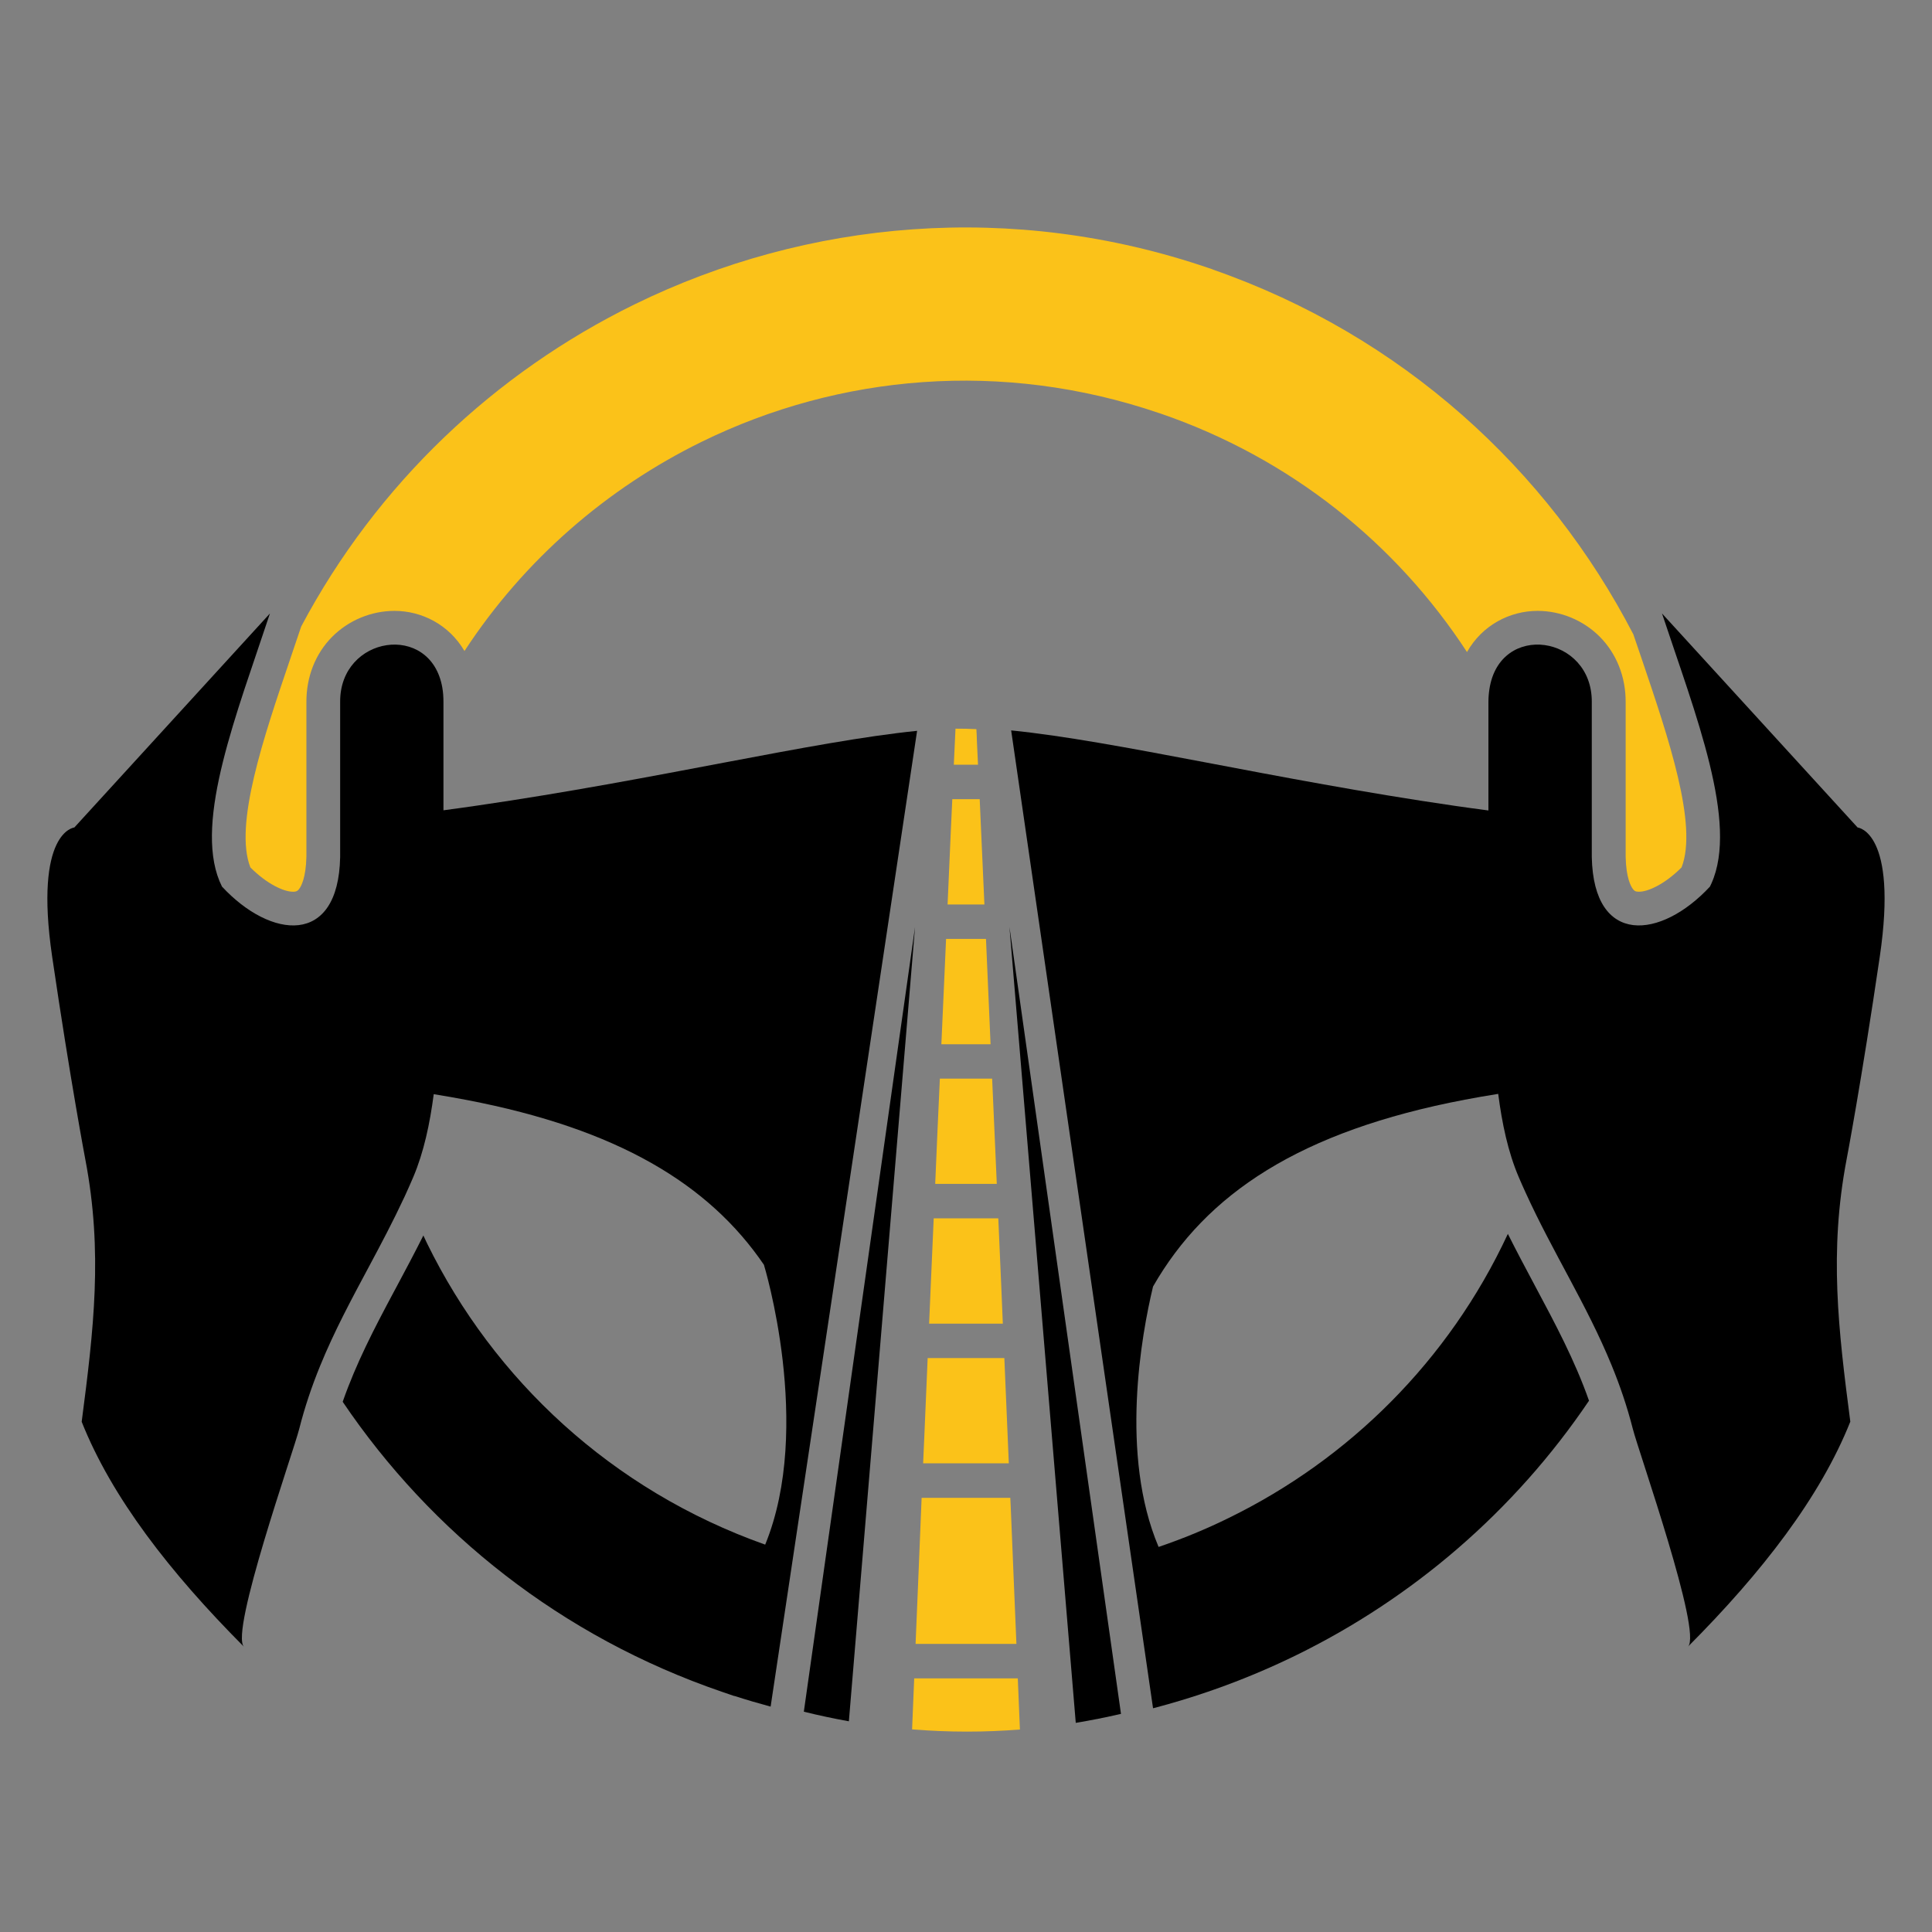 <?xml version="1.0" encoding="utf-8"?>
<!-- Generator: Adobe Illustrator 16.0.0, SVG Export Plug-In . SVG Version: 6.00 Build 0)  -->
<!DOCTYPE svg PUBLIC "-//W3C//DTD SVG 1.1//EN" "http://www.w3.org/Graphics/SVG/1.1/DTD/svg11.dtd">
<svg version="1.1" id="Calque_1" xmlns="http://www.w3.org/2000/svg" xmlns:xlink="http://www.w3.org/1999/xlink" x="0px" y="0px"
	 width="32px" height="32px" viewBox="107.75 29.25 32 32" enable-background="new 107.75 29.25 32 32" xml:space="preserve">
<rect x="107.75" y="29.25" width="32" height="32" fill="#808080" stroke="none"/>
<g>
	<path fill="#FBC219" d="M111.897,43.617c0.139,0.139,0.276,0.239,0.399,0.305c0.123,0.066,0.23,0.098,0.308,0.098
		c0.061,0,0.078-0.018,0.1-0.045c0.034-0.044,0.113-0.186,0.121-0.535v-2.56c-0.002-0.418,0.148-0.802,0.426-1.082
		c0.271-0.273,0.648-0.43,1.033-0.43c0.45,0,0.902,0.226,1.159,0.665c0.989-1.512,2.359-2.696,3.93-3.466
		c2.276-1.116,4.98-1.361,7.575-0.475l0.011,0.003c2.175,0.744,3.924,2.169,5.089,3.955c0.254-0.449,0.713-0.682,1.169-0.682
		c0.385,0,0.761,0.157,1.032,0.43c0.277,0.28,0.429,0.664,0.427,1.082v2.56c0.007,0.349,0.086,0.49,0.12,0.535
		c0.021,0.028,0.039,0.045,0.099,0.045c0.079,0,0.186-0.032,0.308-0.098c0.123-0.066,0.261-0.167,0.399-0.305
		c0.274-0.702-0.219-2.151-0.654-3.436c-0.048-0.141-0.096-0.282-0.144-0.422c0,0,0-0.001,0-0.001
		c-1.415-2.734-3.834-4.951-6.962-6.042l-0.006-0.004l-0.065-0.022c-3.249-1.111-6.646-0.801-9.51,0.601
		c-2.306,1.13-4.264,2.966-5.522,5.335c-0.062,0.185-0.125,0.37-0.188,0.556C112.115,41.466,111.623,42.916,111.897,43.617z"/>
	<path d="M115.654,42.593c-0.184,0.027-0.371,0.053-0.559,0.078v-1.793c0-0.086-0.006-0.166-0.019-0.24
		c-0.191-1.093-1.701-0.859-1.692,0.24v2.568c-0.029,1.483-1.149,1.359-1.957,0.489c-0.015-0.031-0.028-0.061-0.042-0.092
		c-0.414-1.013,0.287-2.774,0.836-4.432l-3.24,3.545c0,0-0.672,0.061-0.367,2.14c0.305,2.074,0.549,3.357,0.55,3.362
		c0.292,1.531,0.138,2.813-0.061,4.341c0.497,1.25,1.456,2.49,2.688,3.727c-0.237-0.238,0.817-3.224,0.914-3.605
		c0.094-0.37,0.211-0.714,0.345-1.042c0.237-0.582,0.525-1.115,0.815-1.657c0.198-0.37,0.397-0.746,0.582-1.143
		c0.008-0.017,0.016-0.034,0.023-0.05c0.042-0.093,0.085-0.188,0.125-0.283c0.175-0.412,0.275-0.885,0.339-1.373
		c0.188,0.03,0.373,0.063,0.551,0.097c2.497,0.479,4.008,1.393,4.918,2.729c0,0,0.821,2.68,0.021,4.635
		c-2.545-0.902-4.496-2.737-5.599-4.987c-0.021-0.044-0.042-0.089-0.063-0.134c-0.002,0.005-0.004,0.009-0.006,0.013
		c-0.141,0.28-0.285,0.552-0.427,0.817c-0.022,0.04-0.043,0.081-0.065,0.121c-0.316,0.592-0.615,1.165-0.838,1.804
		c1.464,2.166,3.619,3.891,6.28,4.803l0.204,0.07h0.008c0.198,0.064,0.396,0.122,0.596,0.176l2.426-16.162
		C121.217,41.528,118.623,42.162,115.654,42.593z"/>
	<path d="M138.885,45.096c0.306-2.079-0.367-2.14-0.367-2.14l-3.24-3.545c0.557,1.679,1.269,3.465,0.819,4.471l0,0
		c-0.008,0.018-0.017,0.035-0.025,0.053c-0.807,0.87-1.927,0.994-1.957-0.49v-2.567c0.008-1.109-1.527-1.337-1.696-0.211
		c-0.01,0.066-0.016,0.136-0.016,0.211v1.796c-0.188-0.024-0.374-0.051-0.558-0.077c-3.001-0.436-5.622-1.078-7.347-1.249
		l2.35,16.196c0.818-0.213,1.611-0.507,2.368-0.877c1.929-0.944,3.616-2.385,4.853-4.217c-0.239-0.677-0.562-1.279-0.898-1.909
		c-0.148-0.278-0.299-0.56-0.446-0.854c-0.981,2.109-2.641,3.736-4.621,4.704c-0.377,0.186-0.766,0.346-1.164,0.481
		c-0.646-1.524-0.285-3.509-0.092-4.313c0.88-1.538,2.436-2.574,5.166-3.095c0.178-0.034,0.362-0.066,0.551-0.096
		c0.063,0.489,0.163,0.964,0.339,1.376c0.037,0.085,0.073,0.17,0.112,0.253c0.458,1.006,1.015,1.861,1.426,2.863
		c0.137,0.333,0.257,0.682,0.353,1.058c0.097,0.382,1.151,3.368,0.914,3.605c1.231-1.235,2.19-2.477,2.688-3.726
		c-0.199-1.527-0.353-2.811-0.062-4.341C138.336,48.453,138.58,47.171,138.885,45.096z"/>
	<path fill="#FFFFFF" d="M122.894,32.579c-0.002-0.003-0.004-0.006-0.006-0.009L122.894,32.579L122.894,32.579z"/>
	<path fill="#FBC219" d="M123.497,43.05l-0.052,1.181h0.61l-0.053-1.181c-0.008-0.188-0.017-0.375-0.025-0.563h-0.454
		C123.514,42.674,123.506,42.862,123.497,43.05z"/>
	<polygon fill="#FBC219" points="123.008,54.229 122.957,55.472 122.915,56.478 124.585,56.478 124.543,55.472 124.492,54.229 
		124.484,54.059 123.015,54.059 	"/>
	<polygon fill="#FBC219" points="124.385,51.744 123.115,51.744 123.062,52.987 123.04,53.487 124.459,53.487 124.438,52.987 	"/>
	<path fill="#FBC219" d="M123.922,41.327c-0.122-0.006-0.236-0.009-0.346-0.008c-0.003,0.072-0.007,0.145-0.01,0.217
		c-0.006,0.126-0.012,0.253-0.018,0.38h0.401c-0.005-0.126-0.012-0.252-0.018-0.378C123.93,41.468,123.926,41.398,123.922,41.327z"
		/>
	<path fill="#FBC219" d="M122.892,57.049l-0.035,0.845c0.299,0.024,0.603,0.037,0.909,0.037c0.295,0,0.588-0.012,0.877-0.035
		l-0.035-0.847H122.892z"/>
	<polygon fill="#FBC219" points="123.342,46.546 124.157,46.546 124.081,44.801 123.42,44.801 	"/>
	<polygon fill="#FBC219" points="123.168,50.504 123.139,51.174 124.36,51.174 124.332,50.504 124.285,49.43 123.215,49.43 	"/>
	<polygon fill="#FBC219" points="123.276,48.019 123.24,48.859 124.26,48.859 124.223,48.019 124.183,47.115 123.317,47.115 	"/>
	<path d="M125.568,57.786c0.252-0.042,0.503-0.092,0.749-0.149l-1.847-13.033L125.568,57.786z"/>
	<path d="M121.064,57.601c0.246,0.061,0.495,0.114,0.746,0.159l1.096-13.156L121.064,57.601z"/>
</g>
</svg>

